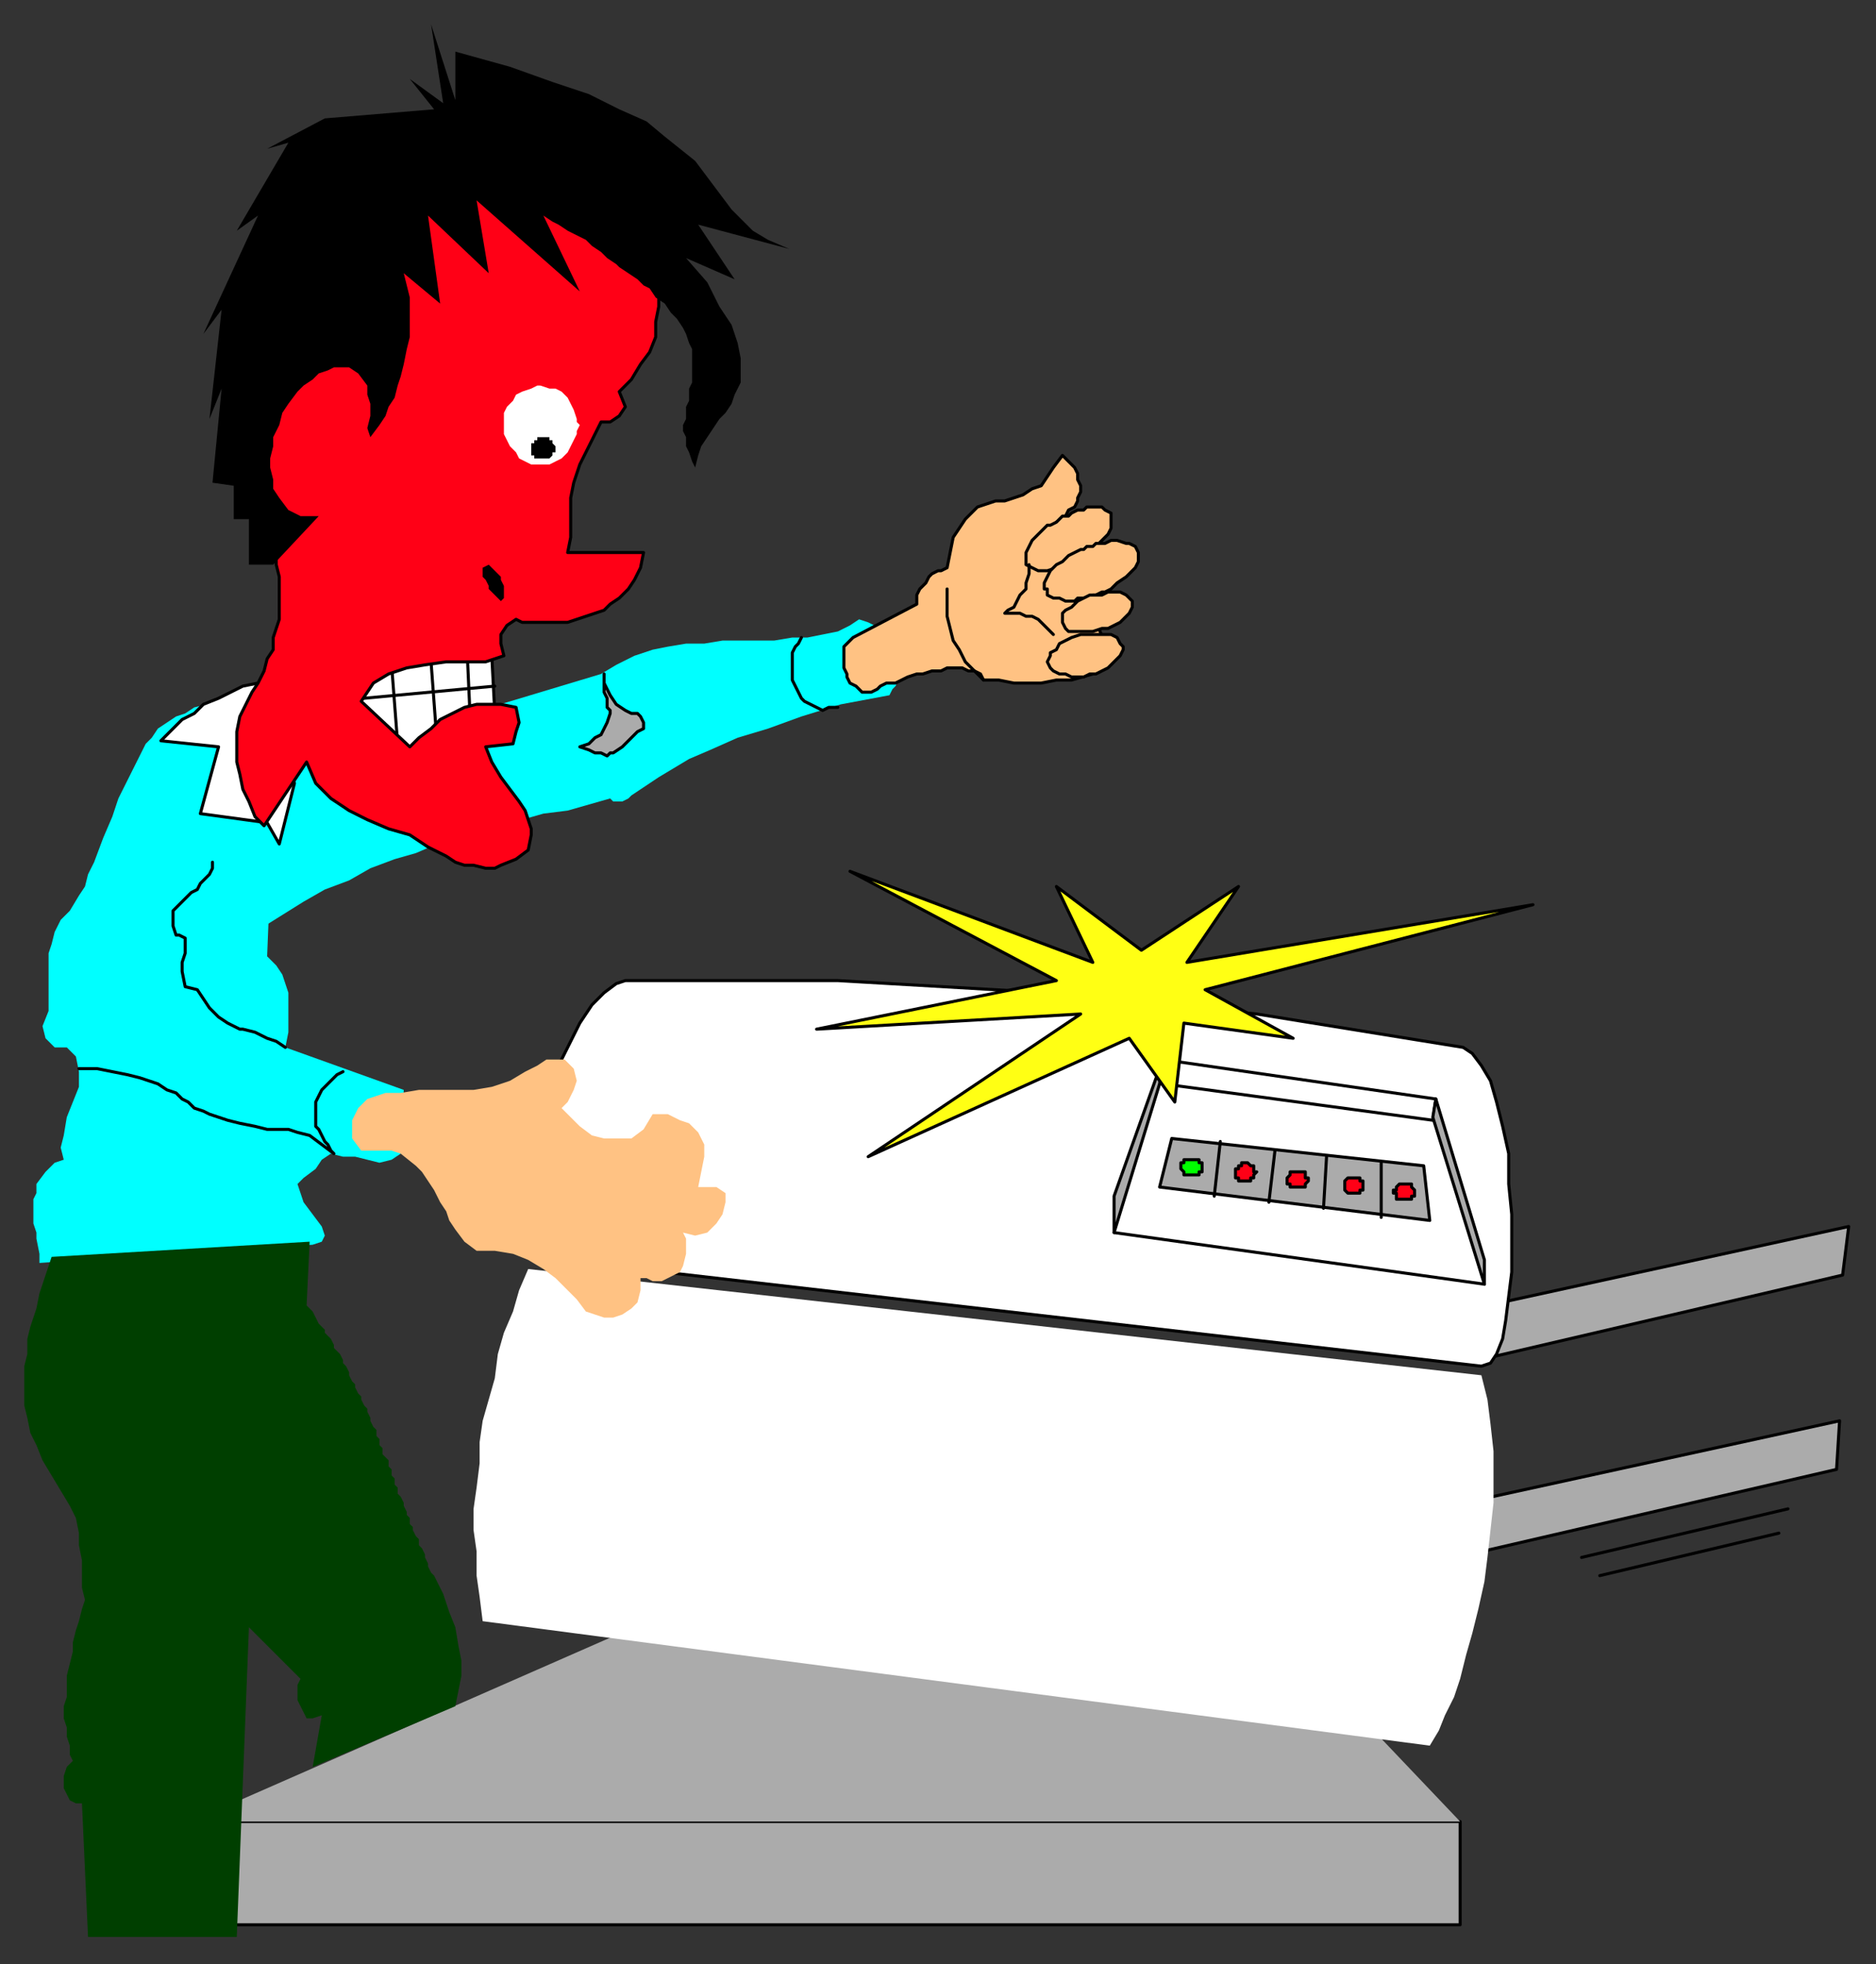 <?xml version="1.0" encoding="UTF-8" standalone="no"?>
<svg
   xmlns:dc="http://purl.org/dc/elements/1.1/"
   xmlns:cc="http://creativecommons.org/ns#"
   xmlns:rdf="http://www.w3.org/1999/02/22-rdf-syntax-ns#"
   xmlns:svg="http://www.w3.org/2000/svg"
   xmlns="http://www.w3.org/2000/svg"
   xmlns:sodipodi="http://sodipodi.sourceforge.net/DTD/sodipodi-0.dtd"
   xmlns:inkscape="http://www.inkscape.org/namespaces/inkscape"
   version="1.0"
   width="163.512mm"
   height="171.185mm"
   id="svg171"
   sodipodi:docname="CMENO034.WMF">
  <rect width="100%" height="100%" fill="#333333" stroke="none"/>
  <sodipodi:namedview
     pagecolor="#ffffff"
     bordercolor="#666666"
     borderopacity="1"
     objecttolerance="10"
     gridtolerance="10"
     guidetolerance="10"
     inkscape:pageopacity="0"
     inkscape:pageshadow="2"
     inkscape:window-width="640"
     inkscape:window-height="480"
     id="namedview173" />
  <defs
     id="defs3">
    <pattern
       id="WMFhbasepattern"
       patternUnits="userSpaceOnUse"
       width="6"
       height="6"
       x="0"
       y="0" />
  </defs>
  <path
     style="fill:#ababab;fill-rule:evenodd;fill-opacity:1;stroke:#000000;stroke-width:1px;stroke-linecap:round;stroke-linejoin:round;stroke-miterlimit:4;stroke-dasharray:none;stroke-opacity:1;"
     d="  M 490,430   L 609,404   L 607,420   L 487,448   L 490,430  z "
     id="path5" />
  <path
     style="fill:#00ffff;fill-rule:evenodd;fill-opacity:1;stroke:none;"
     d="  M 283,204   L 286,205   L 288,206   L 290,207   L 291,208   L 293,210   L 294,212   L 295,214   L 295,216   L 296,218   L 296,220   L 296,223   L 296,224   L 295,226   L 294,227   L 293,229   L 277,232   L 264,236   L 253,240   L 243,243   L 234,247   L 227,250   L 222,253   L 217,256   L 214,258   L 211,260   L 208,262   L 207,263   L 205,264   L 204,264   L 202,264   L 201,263   L 194,265   L 187,267   L 179,268   L 172,270   L 165,272   L 158,274   L 151,276   L 144,278   L 137,281   L 130,283   L 122,286   L 115,290   L 107,293   L 100,297   L 92,302   L 84,307   L 85,256   L 198,222   L 203,219   L 209,216   L 215,214   L 220,213   L 226,212   L 232,212   L 238,211   L 244,211   L 250,211   L 255,211   L 261,210   L 266,210   L 271,209   L 276,208   L 280,206   L 283,204  z "
     id="path7" />
  <path
     style="fill:#ffffff;fill-rule:evenodd;fill-opacity:1;stroke:#000000;stroke-width:1px;stroke-linecap:round;stroke-linejoin:round;stroke-miterlimit:4;stroke-dasharray:none;stroke-opacity:1;"
     d="  M 162,216   L 163,235   L 135,248   L 116,231   L 128,219   L 162,216  z "
     id="path9" />
  <path
     style="fill:none;stroke:#000000;stroke-width:1px;stroke-linecap:round;stroke-linejoin:round;stroke-miterlimit:4;stroke-dasharray:none;stroke-opacity:1;"
     d="  M 154,217   L 155,239  "
     id="path11" />
  <path
     style="fill:none;stroke:#000000;stroke-width:1px;stroke-linecap:round;stroke-linejoin:round;stroke-miterlimit:4;stroke-dasharray:none;stroke-opacity:1;"
     d="  M 142,218   L 144,245  "
     id="path13" />
  <path
     style="fill:none;stroke:#000000;stroke-width:1px;stroke-linecap:round;stroke-linejoin:round;stroke-miterlimit:4;stroke-dasharray:none;stroke-opacity:1;"
     d="  M 129,219   L 131,245  "
     id="path15" />
  <path
     style="fill:none;stroke:#000000;stroke-width:1px;stroke-linecap:round;stroke-linejoin:round;stroke-miterlimit:4;stroke-dasharray:none;stroke-opacity:1;"
     d="  M 120,230   L 163,226  "
     id="path17" />
  <path
     style="fill:#ffffff;fill-rule:evenodd;fill-opacity:1;stroke:#000000;stroke-width:1px;stroke-linecap:round;stroke-linejoin:round;stroke-miterlimit:4;stroke-dasharray:none;stroke-opacity:1;"
     d="  M 206,323   L 276,323   L 345,327   L 414,334   L 482,345   L 485,347   L 488,351   L 491,356   L 493,363   L 495,371   L 497,380   L 497,390   L 498,400   L 498,409   L 498,419   L 497,427   L 496,435   L 495,441   L 493,446   L 491,449   L 488,450   L 175,414   L 173,412   L 172,409   L 171,404   L 171,399   L 172,391   L 174,384   L 175,375   L 178,367   L 181,359   L 184,351   L 188,343   L 191,337   L 195,331   L 199,327   L 203,324   L 206,323  z "
     id="path19" />
  <path
     style="fill:#ababab;fill-rule:evenodd;fill-opacity:1;stroke:#000000;stroke-width:1px;stroke-linecap:round;stroke-linejoin:round;stroke-miterlimit:4;stroke-dasharray:none;stroke-opacity:1;"
     d="  M 487,494   L 606,468   L 605,484   L 484,512   L 487,494  z "
     id="path21" />
  <path
     style="fill:none;stroke:#000000;stroke-width:1px;stroke-linecap:round;stroke-linejoin:round;stroke-miterlimit:4;stroke-dasharray:none;stroke-opacity:1;"
     d="  M 521,513   L 589,497  "
     id="path23" />
  <path
     style="fill:none;stroke:#000000;stroke-width:1px;stroke-linecap:round;stroke-linejoin:round;stroke-miterlimit:4;stroke-dasharray:none;stroke-opacity:1;"
     d="  M 527,519   L 586,505  "
     id="path25" />
  <path
     style="fill:#ffffff;fill-rule:evenodd;fill-opacity:1;stroke:#000000;stroke-width:1px;stroke-linecap:round;stroke-linejoin:round;stroke-miterlimit:4;stroke-dasharray:none;stroke-opacity:1;"
     d="  M 383,349   L 383,357   L 472,369   L 473,362   L 383,349  z "
     id="path27" />
  <path
     style="fill:#ababab;fill-rule:evenodd;fill-opacity:1;stroke:#000000;stroke-width:1px;stroke-linecap:round;stroke-linejoin:round;stroke-miterlimit:4;stroke-dasharray:none;stroke-opacity:1;"
     d="  M 383,349   L 382,357   L 367,406   L 367,394   L 383,349  z "
     id="path29" />
  <path
     style="fill:#ababab;fill-rule:evenodd;fill-opacity:1;stroke:#000000;stroke-width:1px;stroke-linecap:round;stroke-linejoin:round;stroke-miterlimit:4;stroke-dasharray:none;stroke-opacity:1;"
     d="  M 473,362   L 489,415   L 489,423   L 472,368   L 473,362  z "
     id="path31" />
  <path
     style="fill:none;stroke:#000000;stroke-width:1px;stroke-linecap:round;stroke-linejoin:round;stroke-miterlimit:4;stroke-dasharray:none;stroke-opacity:1;"
     d="  M 367,406   L 489,423  "
     id="path33" />
  <path
     style="fill:#ababab;fill-rule:evenodd;fill-opacity:1;stroke:#000000;stroke-width:1px;stroke-linecap:round;stroke-linejoin:round;stroke-miterlimit:4;stroke-dasharray:none;stroke-opacity:1;"
     d="  M 386,375   L 382,391   L 471,402   L 469,384   L 386,375  z "
     id="path35" />
  <path
     style="fill:none;stroke:#000000;stroke-width:1px;stroke-linecap:round;stroke-linejoin:round;stroke-miterlimit:4;stroke-dasharray:none;stroke-opacity:1;"
     d="  M 402,376   L 400,394  "
     id="path37" />
  <path
     style="fill:none;stroke:#000000;stroke-width:1px;stroke-linecap:round;stroke-linejoin:round;stroke-miterlimit:4;stroke-dasharray:none;stroke-opacity:1;"
     d="  M 420,379   L 418,396  "
     id="path39" />
  <path
     style="fill:none;stroke:#000000;stroke-width:1px;stroke-linecap:round;stroke-linejoin:round;stroke-miterlimit:4;stroke-dasharray:none;stroke-opacity:1;"
     d="  M 437,381   L 436,398  "
     id="path41" />
  <path
     style="fill:none;stroke:#000000;stroke-width:1px;stroke-linecap:round;stroke-linejoin:round;stroke-miterlimit:4;stroke-dasharray:none;stroke-opacity:1;"
     d="  M 455,383   L 455,401  "
     id="path43" />
  <path
     style="fill:#00ff00;fill-rule:evenodd;fill-opacity:1;stroke:#000000;stroke-width:1px;stroke-linecap:round;stroke-linejoin:round;stroke-miterlimit:4;stroke-dasharray:none;stroke-opacity:1;"
     d="  M 396,384   L 396,384   L 396,384   L 396,384   L 396,383   L 396,383   L 395,383   L 395,383   L 395,383   L 395,382   L 395,382   L 394,382   L 394,382   L 394,382   L 394,382   L 393,382   L 393,382   L 393,382   L 393,382   L 392,382   L 392,382   L 392,382   L 391,382   L 391,382   L 391,382   L 391,382   L 390,382   L 390,382   L 390,383   L 390,383   L 390,383   L 390,383   L 389,383   L 389,384   L 389,384   L 389,384   L 389,384   L 389,384   L 389,385   L 389,385   L 389,385   L 390,386   L 390,386   L 390,386   L 390,386   L 390,386   L 390,387   L 391,387   L 391,387   L 391,387   L 391,387   L 392,387   L 392,387   L 392,387   L 393,387   L 393,387   L 393,387   L 393,387   L 394,387   L 394,387   L 394,387   L 394,387   L 395,387   L 395,386   L 395,386   L 395,386   L 395,386   L 396,386   L 396,385   L 396,385   L 396,385   L 396,384   L 396,384  z "
     id="path45" />
  <path
     style="fill:#ff0016;fill-rule:evenodd;fill-opacity:1;stroke:#000000;stroke-width:1px;stroke-linecap:round;stroke-linejoin:round;stroke-miterlimit:4;stroke-dasharray:none;stroke-opacity:1;"
     d="  M 414,386   L 414,386   L 413,386   L 413,386   L 413,385   L 413,385   L 413,385   L 413,385   L 413,384   L 412,384   L 412,384   L 412,384   L 412,384   L 412,384   L 411,383   L 411,383   L 411,383   L 410,383   L 410,383   L 410,383   L 410,383   L 409,383   L 409,383   L 409,384   L 409,384   L 408,384   L 408,384   L 408,384   L 408,384   L 408,385   L 407,385   L 407,385   L 407,385   L 407,386   L 407,386   L 407,386   L 407,386   L 407,386   L 407,387   L 407,387   L 407,387   L 407,387   L 407,388   L 408,388   L 408,388   L 408,388   L 408,388   L 408,389   L 409,389   L 409,389   L 409,389   L 409,389   L 410,389   L 410,389   L 410,389   L 410,389   L 411,389   L 411,389   L 411,389   L 412,389   L 412,389   L 412,389   L 412,388   L 412,388   L 413,388   L 413,388   L 413,388   L 413,387   L 413,387   L 413,387   L 413,387   L 414,386   L 414,386  z "
     id="path47" />
  <path
     style="fill:#ff0016;fill-rule:evenodd;fill-opacity:1;stroke:#000000;stroke-width:1px;stroke-linecap:round;stroke-linejoin:round;stroke-miterlimit:4;stroke-dasharray:none;stroke-opacity:1;"
     d="  M 466,393   L 466,392   L 466,392   L 466,392   L 466,392   L 465,391   L 465,391   L 465,391   L 465,391   L 465,391   L 465,390   L 464,390   L 464,390   L 464,390   L 464,390   L 463,390   L 463,390   L 463,390   L 463,390   L 462,390   L 462,390   L 462,390   L 462,390   L 461,390   L 461,390   L 461,390   L 461,390   L 460,391   L 460,391   L 460,391   L 460,391   L 460,391   L 460,392   L 460,392   L 459,392   L 459,392   L 459,393   L 459,393   L 459,393   L 460,393   L 460,394   L 460,394   L 460,394   L 460,394   L 460,394   L 460,395   L 461,395   L 461,395   L 461,395   L 461,395   L 462,395   L 462,395   L 462,395   L 462,395   L 463,395   L 463,395   L 463,395   L 463,395   L 464,395   L 464,395   L 464,395   L 464,395   L 465,395   L 465,395   L 465,394   L 465,394   L 465,394   L 465,394   L 466,394   L 466,393   L 466,393   L 466,393   L 466,393  z "
     id="path49" />
  <path
     style="fill:#ff0016;fill-rule:evenodd;fill-opacity:1;stroke:#000000;stroke-width:1px;stroke-linecap:round;stroke-linejoin:round;stroke-miterlimit:4;stroke-dasharray:none;stroke-opacity:1;"
     d="  M 431,388   L 431,388   L 431,388   L 431,388   L 430,388   L 430,387   L 430,387   L 430,387   L 430,387   L 430,387   L 430,386   L 429,386   L 429,386   L 429,386   L 429,386   L 428,386   L 428,386   L 428,386   L 428,386   L 427,386   L 427,386   L 427,386   L 426,386   L 426,386   L 426,386   L 426,386   L 425,386   L 425,387   L 425,387   L 425,387   L 425,387   L 425,387   L 424,388   L 424,388   L 424,388   L 424,388   L 424,388   L 424,389   L 424,389   L 424,389   L 424,390   L 425,390   L 425,390   L 425,390   L 425,390   L 425,391   L 425,391   L 426,391   L 426,391   L 426,391   L 426,391   L 427,391   L 427,391   L 427,391   L 428,391   L 428,391   L 428,391   L 428,391   L 429,391   L 429,391   L 429,391   L 429,391   L 430,391   L 430,391   L 430,390   L 430,390   L 430,390   L 430,390   L 430,390   L 431,389   L 431,389   L 431,389   L 431,388  z "
     id="path51" />
  <path
     style="fill:#ff0016;fill-rule:evenodd;fill-opacity:1;stroke:#000000;stroke-width:1px;stroke-linecap:round;stroke-linejoin:round;stroke-miterlimit:4;stroke-dasharray:none;stroke-opacity:1;"
     d="  M 449,391   L 449,390   L 449,390   L 449,390   L 449,390   L 449,389   L 449,389   L 449,389   L 448,389   L 448,388   L 448,388   L 448,388   L 447,388   L 447,388   L 447,388   L 447,388   L 446,388   L 446,388   L 446,388   L 446,388   L 445,388   L 445,388   L 445,388   L 444,388   L 444,388   L 444,388   L 444,388   L 444,388   L 443,389   L 443,389   L 443,389   L 443,389   L 443,390   L 443,390   L 443,390   L 443,390   L 443,391   L 443,391   L 443,391   L 443,391   L 443,392   L 443,392   L 443,392   L 443,392   L 443,392   L 444,393   L 444,393   L 444,393   L 444,393   L 444,393   L 445,393   L 445,393   L 445,393   L 446,393   L 446,393   L 446,393   L 446,393   L 447,393   L 447,393   L 447,393   L 447,393   L 448,393   L 448,393   L 448,393   L 448,392   L 449,392   L 449,392   L 449,392   L 449,392   L 449,391   L 449,391   L 449,391   L 449,391  z "
     id="path53" />
  <path
     style="fill:#ababab;fill-rule:evenodd;fill-opacity:1;stroke:#000000;stroke-width:1px;stroke-linecap:round;stroke-linejoin:round;stroke-miterlimit:4;stroke-dasharray:none;stroke-opacity:1;"
     d="  M 65,634   L 481,634   L 481,600   L 65,600   L 65,634  z "
     id="path55" />
  <path
     style="fill:#ffc283;fill-rule:evenodd;fill-opacity:1;stroke:#000000;stroke-width:1px;stroke-linecap:round;stroke-linejoin:round;stroke-miterlimit:4;stroke-dasharray:none;stroke-opacity:1;"
     d="  M 281,210   L 280,211   L 278,213   L 278,215   L 278,216   L 278,218   L 278,220   L 279,222   L 279,223   L 280,225   L 282,226   L 283,227   L 284,228   L 286,228   L 287,228   L 289,227   L 290,226   L 292,225   L 295,225   L 297,224   L 299,223   L 302,222   L 304,222   L 307,221   L 310,221   L 312,220   L 315,220   L 317,220   L 319,221   L 321,221   L 323,222   L 324,224   L 329,224   L 334,225   L 338,225   L 343,225   L 348,224   L 353,224   L 360,222   L 366,216   L 347,174   L 345,174   L 347,173   L 348,172   L 350,171   L 351,170   L 352,168   L 354,167   L 355,165   L 355,164   L 356,162   L 356,160   L 355,158   L 355,156   L 354,154   L 352,152   L 350,150   L 347,154   L 345,157   L 343,160   L 340,161   L 337,163   L 334,164   L 331,165   L 328,165   L 325,166   L 322,167   L 320,169   L 318,171   L 316,174   L 314,177   L 313,182   L 312,187   L 310,188   L 309,188   L 307,189   L 306,190   L 305,192   L 303,194   L 302,196   L 302,199   L 281,210  z "
     id="path57" />
  <path
     style="fill:#ffc283;fill-rule:evenodd;fill-opacity:1;stroke:#000000;stroke-width:1px;stroke-linecap:round;stroke-linejoin:round;stroke-miterlimit:4;stroke-dasharray:none;stroke-opacity:1;"
     d="  M 338,186   L 340,187   L 342,188   L 344,188   L 345,188   L 348,187   L 349,187   L 351,186   L 352,186   L 354,185   L 355,185   L 356,184   L 358,183   L 359,182   L 361,180   L 363,178   L 365,176   L 366,174   L 366,172   L 366,170   L 366,169   L 364,168   L 363,167   L 361,167   L 358,167   L 357,168   L 356,168   L 355,168   L 353,169   L 352,170   L 350,170   L 349,171   L 348,172   L 346,173   L 345,173   L 344,174   L 342,176   L 340,178   L 339,180   L 338,182   L 338,184   L 338,185   L 338,186  z "
     id="path59" />
  <path
     style="fill:#ffc283;fill-rule:evenodd;fill-opacity:1;stroke:#000000;stroke-width:1px;stroke-linecap:round;stroke-linejoin:round;stroke-miterlimit:4;stroke-dasharray:none;stroke-opacity:1;"
     d="  M 345,194   L 345,196   L 347,197   L 349,197   L 351,198   L 353,198   L 354,198   L 355,197   L 357,197   L 358,197   L 360,196   L 361,196   L 363,195   L 364,195   L 366,194   L 367,193   L 368,192   L 371,190   L 373,188   L 374,187   L 375,185   L 375,183   L 375,182   L 374,180   L 372,179   L 371,179   L 368,178   L 367,178   L 366,178   L 364,179   L 363,179   L 361,179   L 360,180   L 358,180   L 357,181   L 356,181   L 354,182   L 352,183   L 351,184   L 350,185   L 348,186   L 346,188   L 345,190   L 344,192   L 344,194   L 345,194  z "
     id="path61" />
  <path
     style="fill:#ffc283;fill-rule:evenodd;fill-opacity:1;stroke:#000000;stroke-width:1px;stroke-linecap:round;stroke-linejoin:round;stroke-miterlimit:4;stroke-dasharray:none;stroke-opacity:1;"
     d="  M 350,205   L 351,207   L 352,208   L 354,208   L 356,208   L 358,208   L 360,208   L 363,207   L 365,207   L 367,206   L 369,205   L 371,203   L 372,202   L 373,200   L 373,198   L 372,197   L 371,196   L 369,195   L 367,195   L 365,195   L 363,196   L 360,196   L 359,196   L 357,197   L 355,198   L 353,200   L 351,201   L 350,202   L 350,204   L 350,205  z "
     id="path63" />
  <path
     style="fill:#ffc283;fill-rule:evenodd;fill-opacity:1;stroke:#000000;stroke-width:1px;stroke-linecap:round;stroke-linejoin:round;stroke-miterlimit:4;stroke-dasharray:none;stroke-opacity:1;"
     d="  M 345,218   L 346,220   L 347,221   L 349,222   L 351,222   L 353,223   L 355,223   L 357,223   L 359,222   L 361,222   L 363,221   L 365,220   L 367,218   L 368,217   L 369,216   L 370,214   L 370,213   L 369,212   L 368,210   L 366,209   L 365,209   L 363,209   L 360,209   L 358,209   L 357,209   L 356,209   L 353,210   L 351,211   L 349,212   L 348,214   L 346,215   L 346,216   L 345,218   L 345,218  z "
     id="path65" />
  <path
     style="fill:none;stroke:#000000;stroke-width:1px;stroke-linecap:round;stroke-linejoin:round;stroke-miterlimit:4;stroke-dasharray:none;stroke-opacity:1;"
     d="  M 324,224   L 321,221   L 318,218   L 316,214   L 314,211   L 313,207   L 312,203   L 312,198   L 312,194  "
     id="path67" />
  <path
     style="fill:none;stroke:#000000;stroke-width:1px;stroke-linecap:round;stroke-linejoin:round;stroke-miterlimit:4;stroke-dasharray:none;stroke-opacity:1;"
     d="  M 339,186   L 339,189   L 338,192   L 338,194   L 336,196   L 335,198   L 334,200   L 332,201   L 331,202   L 333,202   L 336,202   L 338,203   L 340,203   L 342,204   L 344,206   L 345,207   L 347,209  "
     id="path69" />
  <path
     style="fill:#00ffff;fill-rule:evenodd;fill-opacity:1;stroke:none;"
     d="  M 77,230   L 90,265   L 88,315   L 91,318   L 93,321   L 95,327   L 95,331   L 95,335   L 95,340   L 94,345   L 133,359   L 132,380   L 129,382   L 125,383   L 121,382   L 117,381   L 113,381   L 109,380   L 106,382   L 104,385   L 100,388   L 98,390   L 100,396   L 106,404   L 107,407   L 106,409   L 103,410   L 13,416   L 13,413   L 12,408   L 12,406   L 11,403   L 11,401   L 11,398   L 11,395   L 12,393   L 12,390   L 15,386   L 18,383   L 21,382   L 20,378   L 21,374   L 22,368   L 24,363   L 26,358   L 26,353   L 25,348   L 23,346   L 22,345   L 18,345   L 15,342   L 14,338   L 16,333   L 16,327   L 16,322   L 16,318   L 16,314   L 17,311   L 18,307   L 20,303   L 23,300   L 26,295   L 28,292   L 29,288   L 31,284   L 34,276   L 37,269   L 39,263   L 42,257   L 44,253   L 46,249   L 48,245   L 50,243   L 52,240   L 55,238   L 58,236   L 61,235   L 64,233   L 68,232   L 72,231   L 77,230  z "
     id="path71" />
  <path
     style="fill:none;stroke:#000000;stroke-width:1px;stroke-linecap:round;stroke-linejoin:round;stroke-miterlimit:4;stroke-dasharray:none;stroke-opacity:1;"
     d="  M 26,352   L 32,352   L 37,353   L 42,354   L 46,355   L 49,356   L 52,357   L 55,359   L 58,360   L 60,362   L 62,363   L 64,365   L 67,366   L 69,367   L 72,368   L 75,369   L 79,370   L 84,371   L 88,372   L 91,372   L 95,372   L 98,373   L 102,374   L 106,377   L 110,380   L 109,379   L 108,377   L 107,376   L 106,374   L 105,372   L 104,371   L 104,369   L 104,367   L 104,365   L 104,363   L 105,361   L 106,359   L 107,358   L 109,356   L 111,354   L 113,353  "
     id="path73" />
  <path
     style="fill:none;stroke:#000000;stroke-width:1px;stroke-linecap:round;stroke-linejoin:round;stroke-miterlimit:4;stroke-dasharray:none;stroke-opacity:1;"
     d="  M 94,345   L 91,343   L 88,342   L 84,340   L 80,339   L 79,339   L 77,338   L 75,337   L 72,335   L 71,334   L 69,332   L 67,329   L 65,326   L 61,325   L 60,320   L 60,317   L 61,314   L 61,312   L 61,309   L 59,308   L 58,308   L 57,305   L 57,303   L 57,302   L 57,300   L 58,299   L 60,297   L 62,295   L 63,294   L 65,293   L 66,291   L 67,290   L 69,288   L 70,286   L 70,284  "
     id="path75" />
  <path
     style="fill:none;stroke:#000000;stroke-width:1px;stroke-linecap:round;stroke-linejoin:round;stroke-miterlimit:4;stroke-dasharray:none;stroke-opacity:1;"
     d="  M 264,210   L 263,212   L 262,213   L 261,215   L 261,218   L 261,220   L 261,222   L 261,224   L 262,226   L 263,228   L 264,230   L 265,231   L 267,232   L 269,233   L 271,234   L 273,233   L 276,233  "
     id="path77" />
  <path
     style="fill:#ababab;fill-rule:evenodd;fill-opacity:1;stroke:#000000;stroke-width:1px;stroke-linecap:round;stroke-linejoin:round;stroke-miterlimit:4;stroke-dasharray:none;stroke-opacity:1;"
     d="  M 199,222   L 199,225   L 199,226   L 199,228   L 200,230   L 200,231   L 200,233   L 201,234   L 201,235   L 200,238   L 199,240   L 198,242   L 196,243   L 194,245   L 191,246   L 194,247   L 196,248   L 198,248   L 200,249   L 201,248   L 202,248   L 205,246   L 206,245   L 208,243   L 210,241   L 212,240   L 212,238   L 211,236   L 210,235   L 208,235   L 206,234   L 203,232   L 201,229   L 200,227   L 199,225   L 199,222  z "
     id="path79" />
  <path
     style="fill:#ffffff;fill-rule:evenodd;fill-opacity:1;stroke:#000000;stroke-width:1px;stroke-linecap:round;stroke-linejoin:round;stroke-miterlimit:4;stroke-dasharray:none;stroke-opacity:1;"
     d="  M 97,258   L 85,225   L 80,226   L 76,228   L 72,230   L 67,232   L 64,235   L 60,237   L 56,241   L 53,244   L 72,246   L 66,268   L 88,271   L 92,278   L 97,258  z "
     id="path81" />
  <path
     style="fill:#ffff14;fill-rule:evenodd;fill-opacity:1;stroke:#000000;stroke-width:1px;stroke-linecap:round;stroke-linejoin:round;stroke-miterlimit:4;stroke-dasharray:none;stroke-opacity:1;"
     d="  M 348,292   L 376,313   L 408,292   L 391,317   L 505,298   L 397,326   L 426,342   L 390,337   L 387,363   L 372,342   L 286,381   L 356,334   L 269,339   L 348,323   L 280,287   L 360,317   L 348,292  z "
     id="path83" />
  <path
     style="fill:#ff0016;fill-rule:evenodd;fill-opacity:1;stroke:#000000;stroke-width:1px;stroke-linecap:round;stroke-linejoin:round;stroke-miterlimit:4;stroke-dasharray:none;stroke-opacity:1;"
     d="  M 87,272   L 84,269   L 82,264   L 80,260   L 79,255   L 78,251   L 78,246   L 78,241   L 79,236   L 81,232   L 83,228   L 85,225   L 87,221   L 88,217   L 90,214   L 90,210   L 91,207   L 92,204   L 92,200   L 92,197   L 92,193   L 92,190   L 91,186   L 91,182   L 90,178   L 80,143   L 133,62   L 196,65   L 217,91   L 217,96   L 217,101   L 216,106   L 216,111   L 214,116   L 211,120   L 208,125   L 204,129   L 206,134   L 204,137   L 201,139   L 198,139   L 194,147   L 191,153   L 189,159   L 188,164   L 188,168   L 188,173   L 188,177   L 187,182   L 212,182   L 211,187   L 209,191   L 207,194   L 204,197   L 201,199   L 199,201   L 196,202   L 193,203   L 190,204   L 187,205   L 184,205   L 181,205   L 178,205   L 175,205   L 172,205   L 170,204   L 167,206   L 165,209   L 165,212   L 166,216   L 160,218   L 153,218   L 147,218   L 140,219   L 134,220   L 128,222   L 123,225   L 119,231   L 135,246   L 138,243   L 142,240   L 145,237   L 149,235   L 153,233   L 157,232   L 161,232   L 165,232   L 170,233   L 171,238   L 170,241   L 169,245   L 160,246   L 162,251   L 165,256   L 168,260   L 171,264   L 173,267   L 174,270   L 175,273   L 175,275   L 174,280   L 170,283   L 165,285   L 163,286   L 160,286   L 156,285   L 153,285   L 150,284   L 147,282   L 141,279   L 135,275   L 128,273   L 121,270   L 115,267   L 109,263   L 104,258   L 101,251   L 87,272  z "
     id="path85" />
  <path
     style="fill:#000000;fill-rule:evenodd;fill-opacity:1;stroke:none;"
     d="  M 133,90   L 134,94   L 135,98   L 135,103   L 135,107   L 135,111   L 134,115   L 133,120   L 132,124   L 131,127   L 130,131   L 128,134   L 127,137   L 125,140   L 122,144   L 121,141   L 122,137   L 122,133   L 121,130   L 121,127   L 118,123   L 115,121   L 110,121   L 108,122   L 105,123   L 103,125   L 100,127   L 98,129   L 95,133   L 93,136   L 92,140   L 90,144   L 90,147   L 89,151   L 89,154   L 90,158   L 90,161   L 92,164   L 95,168   L 99,170   L 102,170   L 105,170   L 90,186   L 82,186   L 82,171   L 77,171   L 77,160   L 70,159   L 73,128   L 69,138   L 73,102   L 67,110   L 85,71   L 78,76   L 95,47   L 88,49   L 107,39   L 143,36   L 135,26   L 146,34   L 142,8   L 150,33   L 150,17   L 168,22   L 182,27   L 194,31   L 204,36   L 213,40   L 219,45   L 224,49   L 229,53   L 232,57   L 235,61   L 238,65   L 241,69   L 244,72   L 248,76   L 253,79   L 260,82   L 230,74   L 242,92   L 226,85   L 233,93   L 237,101   L 241,107   L 243,113   L 244,118   L 244,123   L 244,126   L 242,130   L 241,133   L 239,136   L 237,138   L 235,141   L 233,144   L 231,147   L 230,150   L 229,154   L 228,152   L 227,149   L 226,147   L 226,144   L 225,142   L 225,140   L 226,138   L 226,136   L 226,134   L 227,132   L 227,129   L 227,128   L 228,126   L 228,124   L 228,121   L 228,120   L 228,117   L 228,115   L 227,113   L 226,110   L 225,108   L 223,105   L 221,103   L 219,100   L 216,98   L 214,95   L 212,94   L 210,92   L 207,90   L 204,88   L 203,87   L 200,85   L 198,83   L 195,81   L 193,79   L 189,77   L 187,76   L 184,74   L 182,73   L 179,71   L 191,96   L 157,66   L 161,90   L 141,71   L 145,100   L 133,90  z "
     id="path87" />
  <path
     style="fill:#ffffff;fill-rule:evenodd;fill-opacity:1;stroke:none;"
     d="  M 178,127   L 181,128   L 183,128   L 185,129   L 187,131   L 188,133   L 189,135   L 190,138   L 190,139   L 191,140   L 190,142   L 190,143   L 189,145   L 188,147   L 187,149   L 185,151   L 183,152   L 181,153   L 179,153   L 178,153   L 177,153   L 175,153   L 173,152   L 171,151   L 170,149   L 168,147   L 167,145   L 166,143   L 166,142   L 166,140   L 166,139   L 166,138   L 166,136   L 167,134   L 169,132   L 170,130   L 172,129   L 175,128   L 177,127   L 178,127  z "
     id="path89" />
  <path
     style="fill:none;stroke:none;"
     d="  M 167,126   L 165,127   L 163,129   L 162,131   L 160,134   L 160,136   L 159,139   L 160,142   L 160,145   L 161,148   L 162,150   L 164,153   L 166,154   L 168,156   L 171,157   L 174,157   L 178,156  "
     id="path91" />
  <path
     style="fill:none;stroke:none;"
     d="  M 156,129   L 154,132   L 153,135   L 153,139   L 153,143   L 154,146   L 155,149   L 157,152   L 159,154  "
     id="path93" />
  <path
     style="fill:#000000;fill-rule:evenodd;fill-opacity:1;stroke:none;"
     d="  M 183,148   L 183,147   L 183,147   L 183,147   L 183,147   L 182,146   L 182,146   L 182,146   L 182,145   L 182,145   L 181,145   L 181,145   L 181,145   L 181,144   L 180,144   L 180,144   L 180,144   L 179,144   L 179,144   L 179,144   L 178,144   L 178,144   L 178,144   L 177,144   L 177,145   L 177,145   L 176,145   L 176,145   L 176,145   L 176,146   L 175,146   L 175,146   L 175,147   L 175,147   L 175,147   L 175,147   L 175,148   L 175,148   L 175,148   L 175,149   L 175,149   L 175,149   L 175,150   L 176,150   L 176,150   L 176,150   L 176,151   L 177,151   L 177,151   L 177,151   L 178,151   L 178,151   L 178,151   L 179,151   L 179,151   L 179,151   L 180,151   L 180,151   L 180,151   L 181,151   L 181,151   L 181,151   L 181,151   L 182,150   L 182,150   L 182,150   L 182,150   L 182,149   L 183,149   L 183,149   L 183,148   L 183,148   L 183,148  z "
     id="path95" />
  <path
     style="fill:none;stroke:none;"
     d="  M 177,104   L 181,102   L 185,102   L 187,104   L 189,106   L 190,109   L 191,113   L 192,117   L 192,121   L 192,125   L 192,128   L 193,131   L 193,133   L 195,134   L 197,133   L 200,129  "
     id="path97" />
  <path
     style="fill:none;stroke:none;"
     d="  M 162,174   L 159,175   L 157,177   L 156,181   L 155,185   L 155,189   L 156,193   L 158,197   L 160,199  "
     id="path99" />
  <path
     style="fill:#000000;fill-rule:evenodd;fill-opacity:1;stroke:none;"
     d="  M 165,191   L 166,193   L 166,194   L 166,196   L 166,197   L 165,198   L 164,197   L 162,195   L 161,194   L 161,193   L 160,191   L 159,190   L 159,188   L 159,187   L 161,186   L 162,187   L 164,189   L 165,190   L 165,191  z "
     id="path101" />
  <path
     style="fill:none;stroke:none;"
     d="  M 164,189   L 165,190   L 165,191   L 165,192   L 166,193   L 166,194   L 167,194   L 167,195   L 167,196   L 168,197   L 168,198   L 168,198   L 169,199   L 170,200   L 170,201   L 171,202   L 172,203   L 172,204   L 173,205  "
     id="path103" />
  <path
     style="fill:none;stroke:none;"
     d="  M 97,142   L 98,140   L 99,139   L 100,137   L 100,136   L 101,135   L 103,134   L 105,133   L 106,133   L 108,133   L 109,133   L 110,134   L 111,136   L 112,137   L 112,139   L 112,140   L 113,142   L 113,143   L 112,144   L 111,145   L 110,145   L 110,144   L 108,143   L 107,143   L 106,143   L 105,143   L 103,143   L 102,149   L 104,150   L 105,150   L 106,151   L 108,151   L 109,151   L 108,153   L 107,154   L 106,155   L 104,156   L 103,157   L 101,157   L 100,156   L 98,155   L 98,154  "
     id="path105" />
  <path
     style="fill:none;stroke:none;"
     d="  M 156,174   L 148,178   L 141,183   L 135,187   L 129,192   L 125,198   L 121,205   L 118,213   L 115,223  "
     id="path107" />
  <path
     style="fill:none;stroke:none;"
     d="  M 161,246   L 158,247   L 155,249   L 153,251   L 151,254  "
     id="path109" />
  <path
     style="fill:none;stroke:none;"
     d="  M 100,252   L 99,248   L 97,244   L 96,240   L 95,236   L 94,231   L 94,226   L 94,222   L 94,217  "
     id="path111" />
  <path
     style="fill:#ababab;fill-rule:evenodd;fill-opacity:1;stroke:none;"
     d="  M 63,600   L 202,539   L 423,539   L 481,600   L 63,600  z "
     id="path113" />
  <path
     style="fill:none;stroke:none;"
     d="  M 198,544   L 426,544  "
     id="path115" />
  <path
     style="fill:none;stroke:none;"
     d="  M 187,548   L 430,548  "
     id="path117" />
  <path
     style="fill:none;stroke:none;"
     d="  M 177,551   L 434,551  "
     id="path119" />
  <path
     style="fill:none;stroke:none;"
     d="  M 170,555   L 436,555  "
     id="path121" />
  <path
     style="fill:none;stroke:none;"
     d="  M 161,559   L 439,559  "
     id="path123" />
  <path
     style="fill:none;stroke:none;"
     d="  M 153,563   L 442,563  "
     id="path125" />
  <path
     style="fill:none;stroke:none;"
     d="  M 146,566   L 448,566  "
     id="path127" />
  <path
     style="fill:none;stroke:none;"
     d="  M 135,571   L 450,571  "
     id="path129" />
  <path
     style="fill:none;stroke:none;"
     d="  M 113,581   L 460,581  "
     id="path131" />
  <path
     style="fill:none;stroke:none;"
     d="  M 78,596   L 474,596  "
     id="path133" />
  <path
     style="fill:#ffffff;fill-rule:evenodd;fill-opacity:1;stroke:none;"
     d="  M 174,418   L 488,453   L 490,461   L 491,469   L 492,478   L 492,487   L 492,495   L 491,504   L 490,513   L 489,521   L 487,530   L 485,538   L 483,545   L 481,553   L 479,559   L 476,565   L 474,570   L 471,575   L 159,534   L 158,526   L 157,519   L 157,511   L 156,504   L 156,497   L 157,490   L 158,482   L 158,475   L 159,468   L 161,461   L 163,454   L 164,446   L 166,439   L 169,432   L 171,425   L 174,418  z "
     id="path135" />
  <path
     style="fill:none;stroke:none;"
     d="  M 199,512   L 414,459  "
     id="path137" />
  <path
     style="fill:none;stroke:none;"
     d="  M 223,512   L 410,466  "
     id="path139" />
  <path
     style="fill:none;stroke:none;"
     d="  M 263,512   L 338,493  "
     id="path141" />
  <path
     style="fill:#ffc283;fill-rule:evenodd;fill-opacity:1;stroke:none;"
     d="  M 230,391   L 233,391   L 236,391   L 239,393   L 239,396   L 238,400   L 236,403   L 233,406   L 229,407   L 225,406   L 226,408   L 226,413   L 225,417   L 224,419   L 220,421   L 218,422   L 215,422   L 213,421   L 211,421   L 211,425   L 210,429   L 208,431   L 205,433   L 202,434   L 199,434   L 196,433   L 193,432   L 190,428   L 186,424   L 183,421   L 179,418   L 174,415   L 169,413   L 163,412   L 157,412   L 153,409   L 150,405   L 148,402   L 147,399   L 145,396   L 143,392   L 141,389   L 139,386   L 137,384   L 132,380   L 129,379   L 126,379   L 122,379   L 119,379   L 116,375   L 116,372   L 116,369   L 118,365   L 121,362   L 124,361   L 127,360   L 132,360   L 138,359   L 144,359   L 150,359   L 156,359   L 162,358   L 168,356   L 173,353   L 177,351   L 180,349   L 182,349   L 186,349   L 189,352   L 190,356   L 189,359   L 187,363   L 185,365   L 188,368   L 191,371   L 195,374   L 199,375   L 204,375   L 208,375   L 212,372   L 215,367   L 217,367   L 220,367   L 224,369   L 227,370   L 230,373   L 232,377   L 232,381   L 230,391  z "
     id="path143" />
  <path
     style="fill:none;stroke:none;"
     d="  M 229,390   L 203,389  "
     id="path145" />
  <path
     style="fill:none;stroke:none;"
     d="  M 225,406   L 203,404  "
     id="path147" />
  <path
     style="fill:none;stroke:none;"
     d="  M 211,421   L 196,415  "
     id="path149" />
  <path
     style="fill:none;stroke:none;"
     d="  M 192,417   L 188,420  "
     id="path151" />
  <path
     style="fill:none;stroke:none;"
     d="  M 199,407   L 197,411  "
     id="path153" />
  <path
     style="fill:none;stroke:none;"
     d="  M 202,395   L 201,400  "
     id="path155" />
  <path
     style="fill:none;stroke:none;"
     d="  M 201,381   L 201,385  "
     id="path157" />
  <path
     style="fill:#003f00;fill-rule:evenodd;fill-opacity:1;stroke:none;"
     d="  M 17,414   L 102,409   L 101,430   L 103,432   L 104,434   L 105,436   L 107,438   L 107,439   L 108,440   L 109,441   L 110,443   L 110,444   L 111,445   L 112,446   L 113,448   L 113,449   L 114,450   L 115,452   L 115,453   L 116,455   L 117,456   L 117,457   L 118,459   L 119,460   L 119,461   L 120,463   L 121,464   L 121,465   L 122,467   L 122,468   L 123,470   L 124,471   L 124,473   L 125,474   L 125,476   L 126,477   L 126,479   L 127,480   L 128,481   L 128,483   L 129,484   L 129,486   L 130,487   L 130,489   L 131,490   L 131,492   L 132,493   L 133,495   L 133,496   L 134,498   L 134,499   L 135,500   L 135,502   L 136,503   L 136,504   L 137,506   L 138,507   L 138,509   L 139,510   L 140,512   L 140,513   L 141,515   L 141,516   L 142,518   L 143,519   L 146,525   L 148,531   L 150,536   L 151,542   L 152,547   L 152,552   L 151,557   L 150,562   L 103,582   L 106,565   L 103,566   L 101,566   L 100,564   L 99,562   L 98,560   L 98,557   L 98,555   L 99,553   L 82,536   L 78,638   L 29,638   L 27,594   L 25,594   L 23,593   L 22,591   L 21,589   L 21,587   L 21,585   L 22,582   L 24,580   L 23,578   L 23,575   L 22,572   L 22,569   L 21,566   L 21,562   L 22,559   L 22,555   L 22,552   L 23,548   L 24,544   L 24,541   L 25,537   L 26,534   L 27,530   L 28,527   L 27,523   L 27,518   L 27,514   L 26,509   L 26,505   L 25,500   L 23,496   L 20,491   L 17,486   L 14,481   L 12,476   L 10,472   L 9,467   L 8,463   L 8,459   L 8,455   L 8,450   L 9,446   L 9,441   L 10,437   L 12,431   L 13,426   L 15,420   L 17,414  z "
     id="path159" />
  <path
     style="fill:none;stroke:none;"
     d="  M 82,536   L 93,452  "
     id="path161" />
  <path
     style="fill:none;stroke:none;"
     d="  M 213,291   L 264,291  "
     id="path163" />
  <path
     style="fill:none;stroke:none;"
     d="  M 206,302   L 282,304  "
     id="path165" />
  <path
     style="fill:none;stroke:none;"
     d="  M 512,449   L 585,432  "
     id="path167" />
  <path
     style="fill:none;stroke:none;"
     d="  M 519,452   L 578,438  "
     id="path169" />
</svg>
